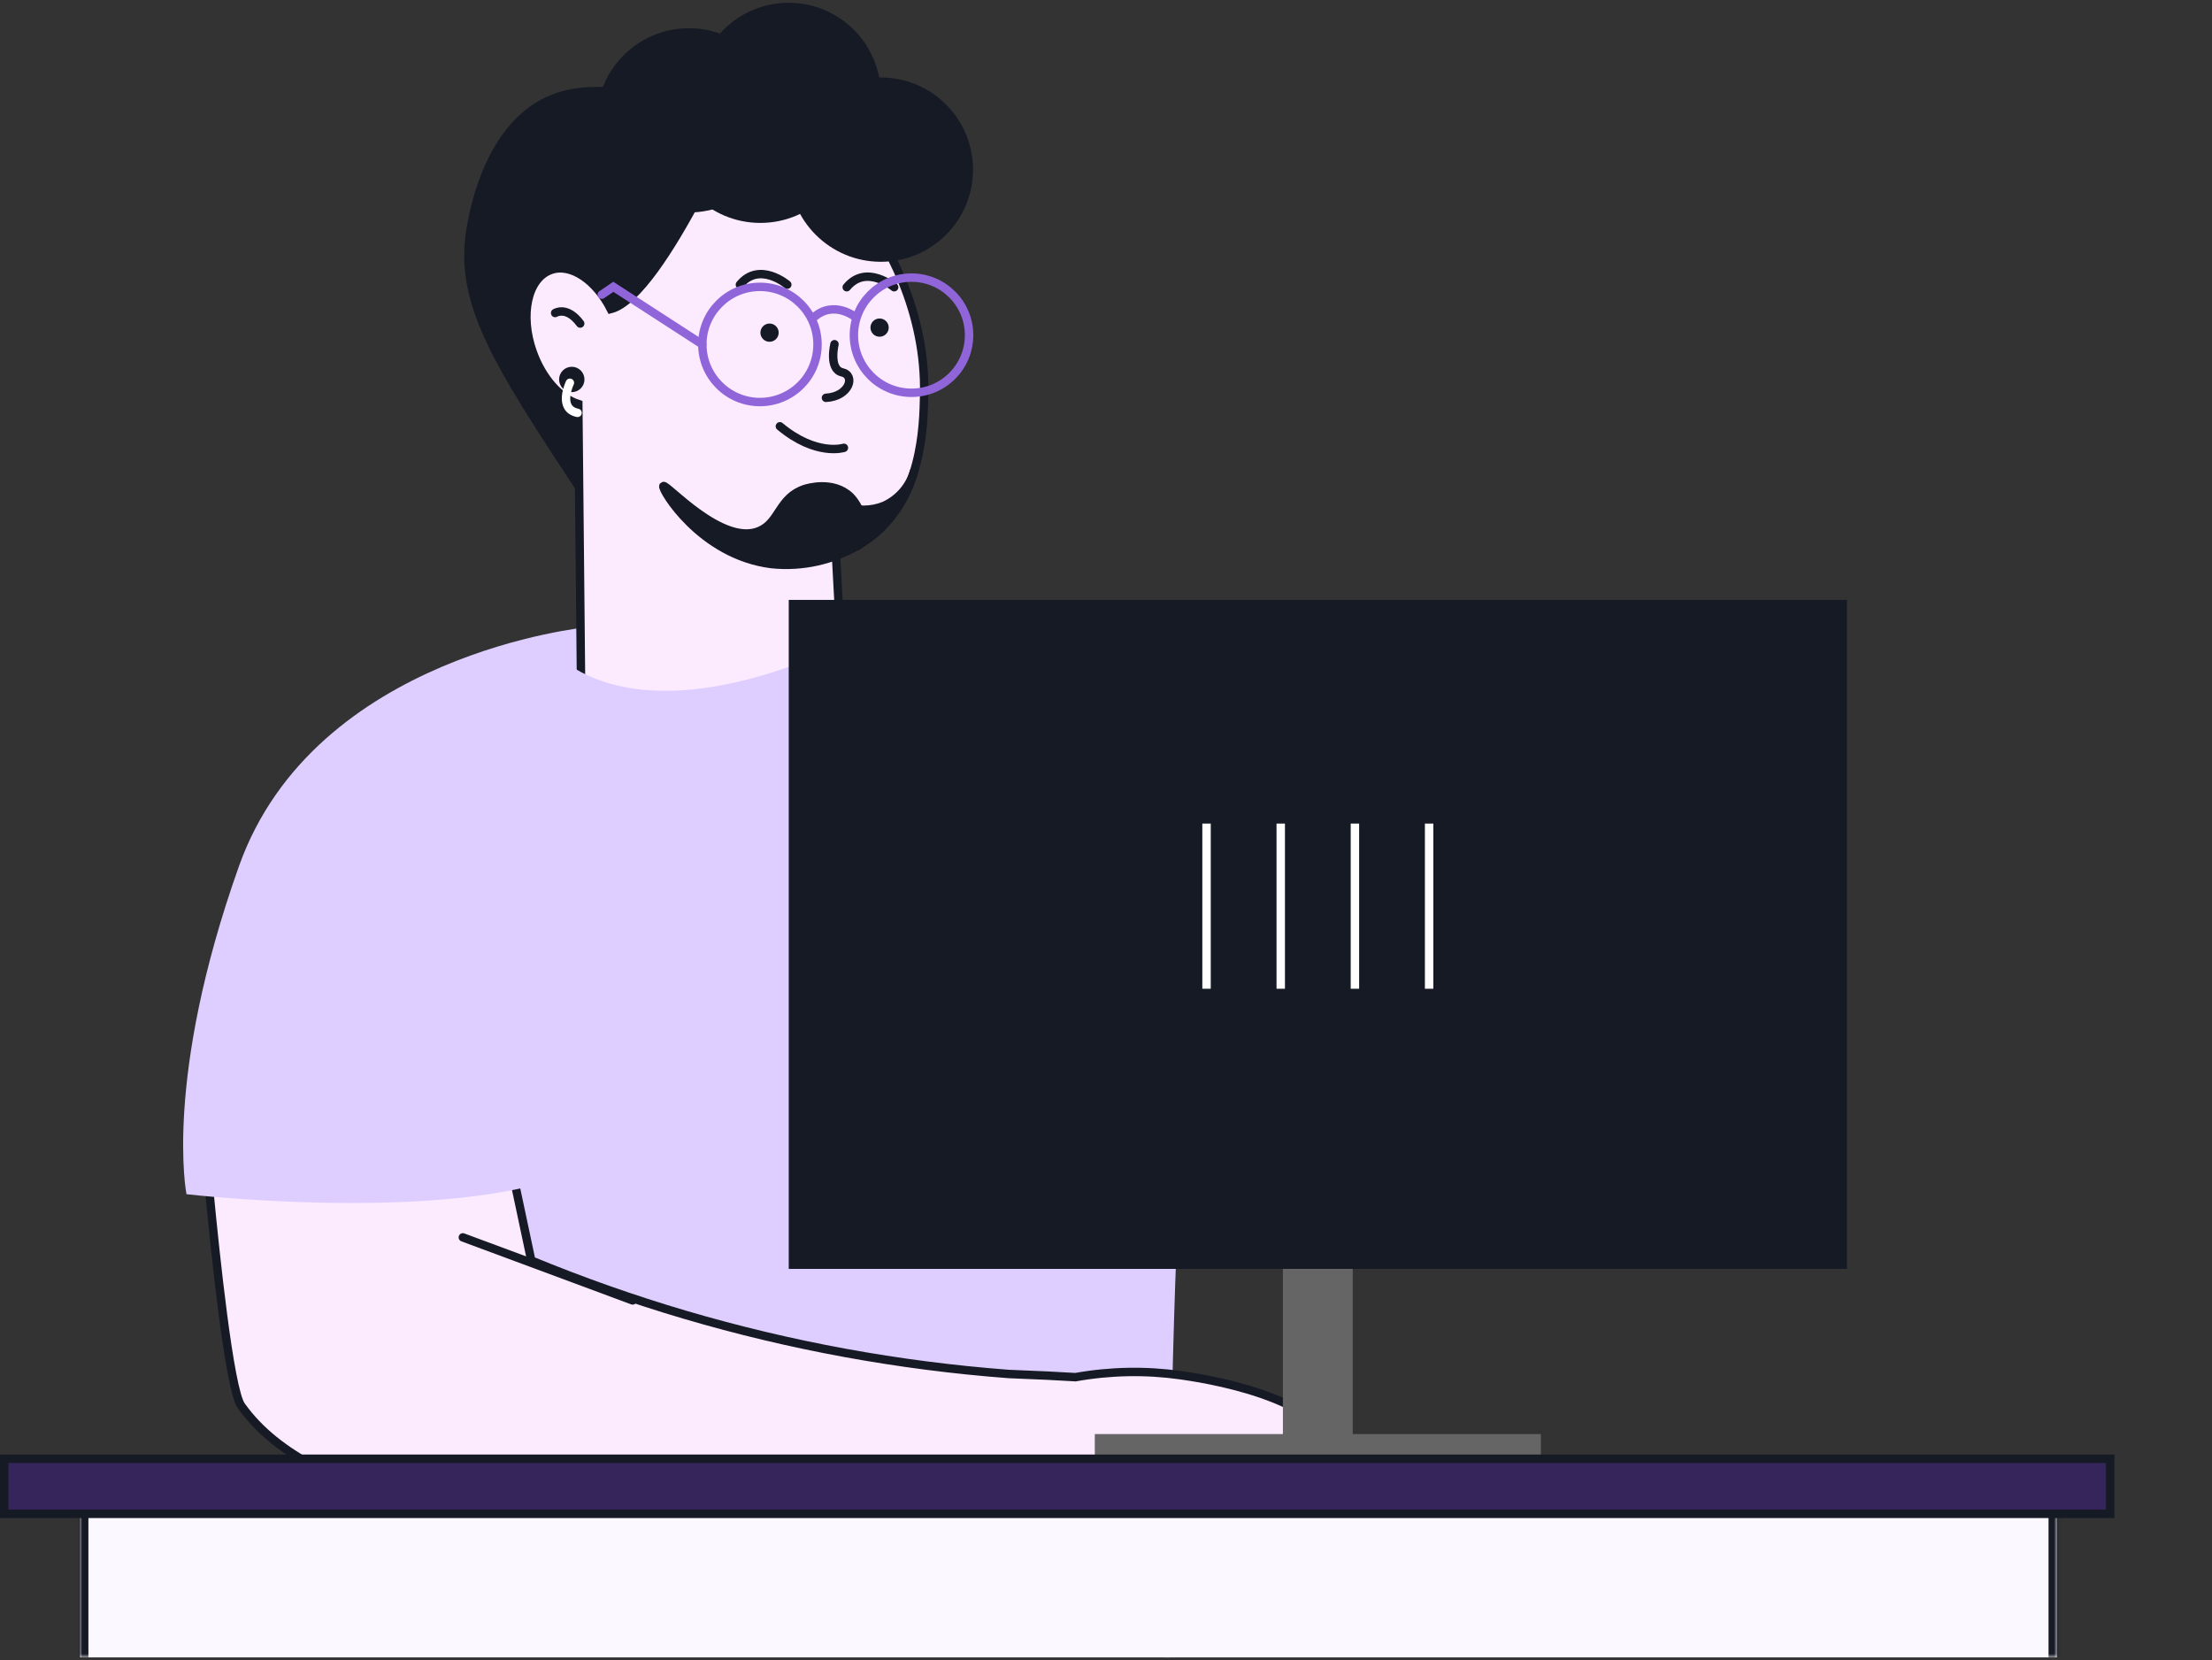 <?xml version="1.0" encoding="UTF-8"?> <svg xmlns="http://www.w3.org/2000/svg" width="525" height="394" viewBox="0 0 525 394" fill="none"><rect x="0" y="0" width="525" height="394" fill="#333333" stroke="none"/><path d="M317.42 245.576C301.814 256.852 284.097 264.872 265.325 269.158C246.554 273.443 227.112 273.906 208.158 270.519L194.632 147.34L194.402 145.139C201.168 145.054 207.929 145.545 214.611 146.606C235.634 149.77 267.626 159.559 283.514 189.477L283.961 190.302C294.075 209.336 305.246 227.789 317.42 245.576Z" fill="#161A25"></path><path d="M283.513 189.489C282.42 216.747 281.335 244.002 280.257 271.253C279.512 289.719 279.237 295.668 278.939 304.357C278.217 325.254 277.472 355.584 277.655 393.342L110.437 392.563C97.614 330.144 84.784 267.73 71.945 205.319C77.761 201.498 83.595 197.547 89.449 193.466C109.99 179.276 129.431 164.959 147.771 150.516C147.771 150.516 168.966 157.072 187.501 147.845C189.278 147.707 191.731 147.524 194.654 147.352C196.293 147.26 198.093 147.169 200.018 147.088C205.2 146.87 210.025 146.687 214.633 146.618C235.633 149.782 267.626 159.571 283.513 189.489Z" fill="#DECEFF"></path><path d="M310.779 361.419C303.177 365.149 294.917 367.349 286.467 367.895C278.443 368.434 270.419 369.638 262.395 370.417C237.177 372.893 231.239 375.22 209.976 376.022C205.54 376.183 202.135 376.229 200.599 376.24C178.084 376.345 155.627 373.939 133.645 369.065C128.957 368.01 124.934 366.99 121.185 365.924C121.185 365.924 110.273 362.886 100.633 359.184C81.066 351.687 66.061 345.933 57.258 333.633C54.438 329.702 51.079 297.331 49.681 282.716C49.28 278.383 49.039 275.609 49.039 275.609L58.587 267.7L118.721 264.456C119.73 269.201 120.75 273.958 121.747 278.704C123.191 285.52 124.64 292.337 126.092 299.153C138.017 304.078 150.191 308.375 162.566 312.026C187.6 319.401 213.343 324.111 239.366 326.079C246.187 326.331 251.712 326.618 255.265 326.836C263.514 325.358 271.945 325.203 280.242 326.377C283.945 326.916 315.215 331.157 317.897 345.99C318.31 348.283 318.264 352.054 314.986 357.235C315.032 357.235 314.734 359.573 310.779 361.419Z" fill="#FCEBFF" stroke="#161A25" stroke-width="2" stroke-miterlimit="10" stroke-linecap="round"></path><path d="M109.852 293.663L150.155 308.622" stroke="#161A25" stroke-width="2" stroke-miterlimit="10" stroke-linecap="round"></path><path d="M139.438 148.84C139.438 148.84 74.673 155.075 56.711 205.58C38.749 256.085 44.263 283.412 44.263 283.412C44.263 283.412 116.547 291.826 142.521 274.93L139.438 148.84Z" fill="#DECEFF"></path><path d="M150.684 122.884C149.743 123.904 148.484 124.575 147.113 124.788C142.875 125.253 139.042 119.86 136.864 116.539C117.294 86.78 107.509 71.924 110.795 53.735C111.569 49.438 115.318 28.737 130.769 22.535C148.434 15.393 181.431 29.106 180.455 48.605C179.741 62.77 150.684 122.884 150.684 122.884Z" fill="#161A25"></path><path d="M219.341 93.732C219.174 101.457 218.829 118.004 206.616 127.372C204.132 129.252 201.363 130.723 198.414 131.729L200.95 178.689C192.677 186.971 181.535 191.754 169.832 192.047C158.129 192.339 146.762 188.119 138.086 180.26L137.253 95.886C132.956 94.541 128.67 89.863 126.42 83.483C123.314 74.698 125.23 66.008 130.741 64.068C135.503 62.377 141.455 66.448 144.966 73.353C157.334 70.198 177.606 21.786 177.606 21.786C185.011 27.392 220.174 54.926 219.341 93.732Z" fill="#FCEBFF" stroke="#161A25" stroke-width="2" stroke-miterlimit="10" stroke-linecap="round"></path><path d="M131.755 74.284C131.755 74.284 134.541 72.51 137.707 76.784L131.755 74.284Z" fill="white"></path><path d="M131.755 74.284C131.755 74.284 134.541 72.51 137.707 76.784" stroke="#161A25" stroke-width="2" stroke-miterlimit="10" stroke-linecap="round"></path><path d="M157.447 115.362C156.911 115.958 166.232 131.778 183.135 133.873C190.408 134.626 197.728 132.992 203.99 129.218C204.747 127.318 204.943 125.242 204.557 123.234C204.171 121.226 203.219 119.37 201.812 117.886C197.705 113.946 191.551 115.874 191.015 116.041C184.849 118.076 185.063 123.945 180.302 125.98C171.469 129.861 158.054 114.672 157.447 115.362Z" fill="#161A25" stroke="#161A25" stroke-width="2" stroke-miterlimit="10"></path><path d="M198.057 81.687C198.057 81.687 196.628 87.639 199.878 88.365C203.128 89.091 201.568 94.115 196.033 94.412" stroke="#161A25" stroke-width="2" stroke-miterlimit="10" stroke-linecap="round"></path><path d="M200.297 106.279C200.297 106.279 193.762 108.386 185.096 101.172" stroke="#161A25" stroke-width="2" stroke-miterlimit="10" stroke-linecap="round"></path><path d="M212.223 68.166C212.223 68.166 205.604 62.536 200.962 68.166" stroke="#161A25" stroke-width="2" stroke-miterlimit="10" stroke-linecap="round"></path><path d="M186.859 67.555C186.859 67.555 180.241 61.924 175.61 67.555" stroke="#161A25" stroke-width="2" stroke-miterlimit="10" stroke-linecap="round"></path><path d="M182.646 81.115C181.45 81.115 180.48 80.145 180.48 78.948C180.48 77.752 181.45 76.782 182.646 76.782C183.843 76.782 184.812 77.752 184.812 78.948C184.812 80.145 183.843 81.115 182.646 81.115Z" fill="#161A25"></path><path d="M208.763 79.915C207.567 79.915 206.597 78.945 206.597 77.748C206.597 76.552 207.567 75.582 208.763 75.582C209.96 75.582 210.93 76.552 210.93 77.748C210.93 78.945 209.96 79.915 208.763 79.915Z" fill="#161A25"></path><path d="M209.07 62.129C196.993 62.129 187.203 52.338 187.203 40.261C187.203 28.184 196.993 18.394 209.07 18.394C221.147 18.394 230.938 28.184 230.938 40.261C230.938 52.338 221.147 62.129 209.07 62.129Z" fill="#161A25"></path><path d="M187.191 44.392C175.115 44.392 165.324 34.602 165.324 22.525C165.324 10.448 175.115 0.658 187.191 0.658C199.268 0.658 209.059 10.448 209.059 22.525C209.059 34.602 199.268 44.392 187.191 44.392Z" fill="#161A25"></path><path d="M163.492 50.428C151.415 50.428 141.625 40.637 141.625 28.56C141.625 16.483 151.415 6.693 163.492 6.693C175.569 6.693 185.359 16.483 185.359 28.56C185.359 40.637 175.569 50.428 163.492 50.428Z" fill="#161A25"></path><path d="M180.465 52.903C168.388 52.903 158.598 43.113 158.598 31.036C158.598 18.959 168.388 9.169 180.465 9.169C192.542 9.169 202.332 18.959 202.332 31.036C202.332 43.113 192.542 52.903 180.465 52.903Z" fill="#161A25"></path><path d="M217 111.694C216.488 113.519 215.583 115.21 214.35 116.65C213.116 118.089 211.583 119.241 209.858 120.027C206.81 121.271 203.401 121.297 200.335 120.098C201.525 123.145 202.799 126.193 204.025 129.252C205.869 128.12 207.582 126.787 209.132 125.276C212.899 121.517 215.613 116.833 217 111.694Z" fill="#161A25" stroke="#161A25" stroke-width="2" stroke-miterlimit="10"></path><path d="M135.707 92.066C134.596 92.066 133.695 91.165 133.695 90.054C133.695 88.943 134.596 88.043 135.707 88.043C136.818 88.043 137.719 88.943 137.719 90.054C137.719 91.165 136.818 92.066 135.707 92.066Z" fill="#161A25" stroke="#161A25" stroke-width="2" stroke-miterlimit="10"></path><path d="M135.257 90.841C135.257 90.841 132.269 96.995 137.078 97.983" stroke="white" stroke-width="2" stroke-miterlimit="10" stroke-linecap="round"></path><path d="M130.943 154.046C130.943 154.046 148.366 178.175 204.304 151.089C209.256 166.54 214.224 181.992 219.206 197.444L180.026 205.468L124.719 197.776L130.943 154.046Z" fill="#DECEFF"></path><path d="M321.063 274.244H304.488V350.712H321.063V274.244Z" fill="#656565"></path><path d="M438.352 142.371H187.203V301.141H438.352V142.371Z" fill="#161A25"></path><path d="M286.363 195.455V234.657" stroke="white" stroke-width="2" stroke-miterlimit="10"></path><path d="M303.973 195.454V234.657" stroke="white" stroke-width="2" stroke-miterlimit="10"></path><path d="M321.578 195.454V234.657" stroke="white" stroke-width="2" stroke-miterlimit="10"></path><path d="M339.188 195.454V234.657" stroke="white" stroke-width="2" stroke-miterlimit="10"></path><path d="M365.71 340.338H259.84V346.184H365.71V340.338Z" fill="#656565"></path><path d="M216.332 93.217C208.784 93.217 202.665 87.098 202.665 79.55C202.665 72.001 208.784 65.882 216.332 65.882C223.881 65.882 230 72.001 230 79.55C230 87.098 223.881 93.217 216.332 93.217Z" stroke="#9165DA" stroke-width="2" stroke-miterlimit="10" stroke-linecap="round"></path><path d="M180.364 95.415C172.815 95.415 166.696 89.295 166.696 81.747C166.696 74.199 172.815 68.079 180.364 68.079C187.912 68.079 194.031 74.199 194.031 81.747C194.031 89.295 187.912 95.415 180.364 95.415Z" stroke="#9165DA" stroke-width="2" stroke-miterlimit="10" stroke-linecap="round"></path><path d="M203.199 75.372C203.199 75.372 197.951 70.978 193.082 75.372" stroke="#9165DA" stroke-width="2" stroke-miterlimit="10" stroke-linecap="round"></path><path d="M166.695 81.735L145.57 68.067L142.827 69.932" stroke="#9165DA" stroke-width="2" stroke-miterlimit="10" stroke-linecap="round"></path><mask id="path-36-inside-1_1299_4073" fill="white"><path d="M18.984 353.773H488.203V393.342H18.984V353.773Z"></path></mask><path d="M18.984 353.773H488.203V393.342H18.984V353.773Z" fill="#FBF9FF"></path><path d="M18.984 353.773V351.773H16.984V353.773H18.984ZM488.203 353.773H490.203V351.773H488.203V353.773ZM18.984 355.773H488.203V351.773H18.984V355.773ZM486.203 353.773V393.342H490.203V353.773H486.203ZM20.984 393.342V353.773H16.984V393.342H20.984Z" fill="#161A25" mask="url(#path-36-inside-1_1299_4073)"></path><path d="M500.833 346.194H1V359.273H500.833V346.194Z" fill="#36255A" stroke="#161A25" stroke-width="2" stroke-miterlimit="10"></path></svg> 
